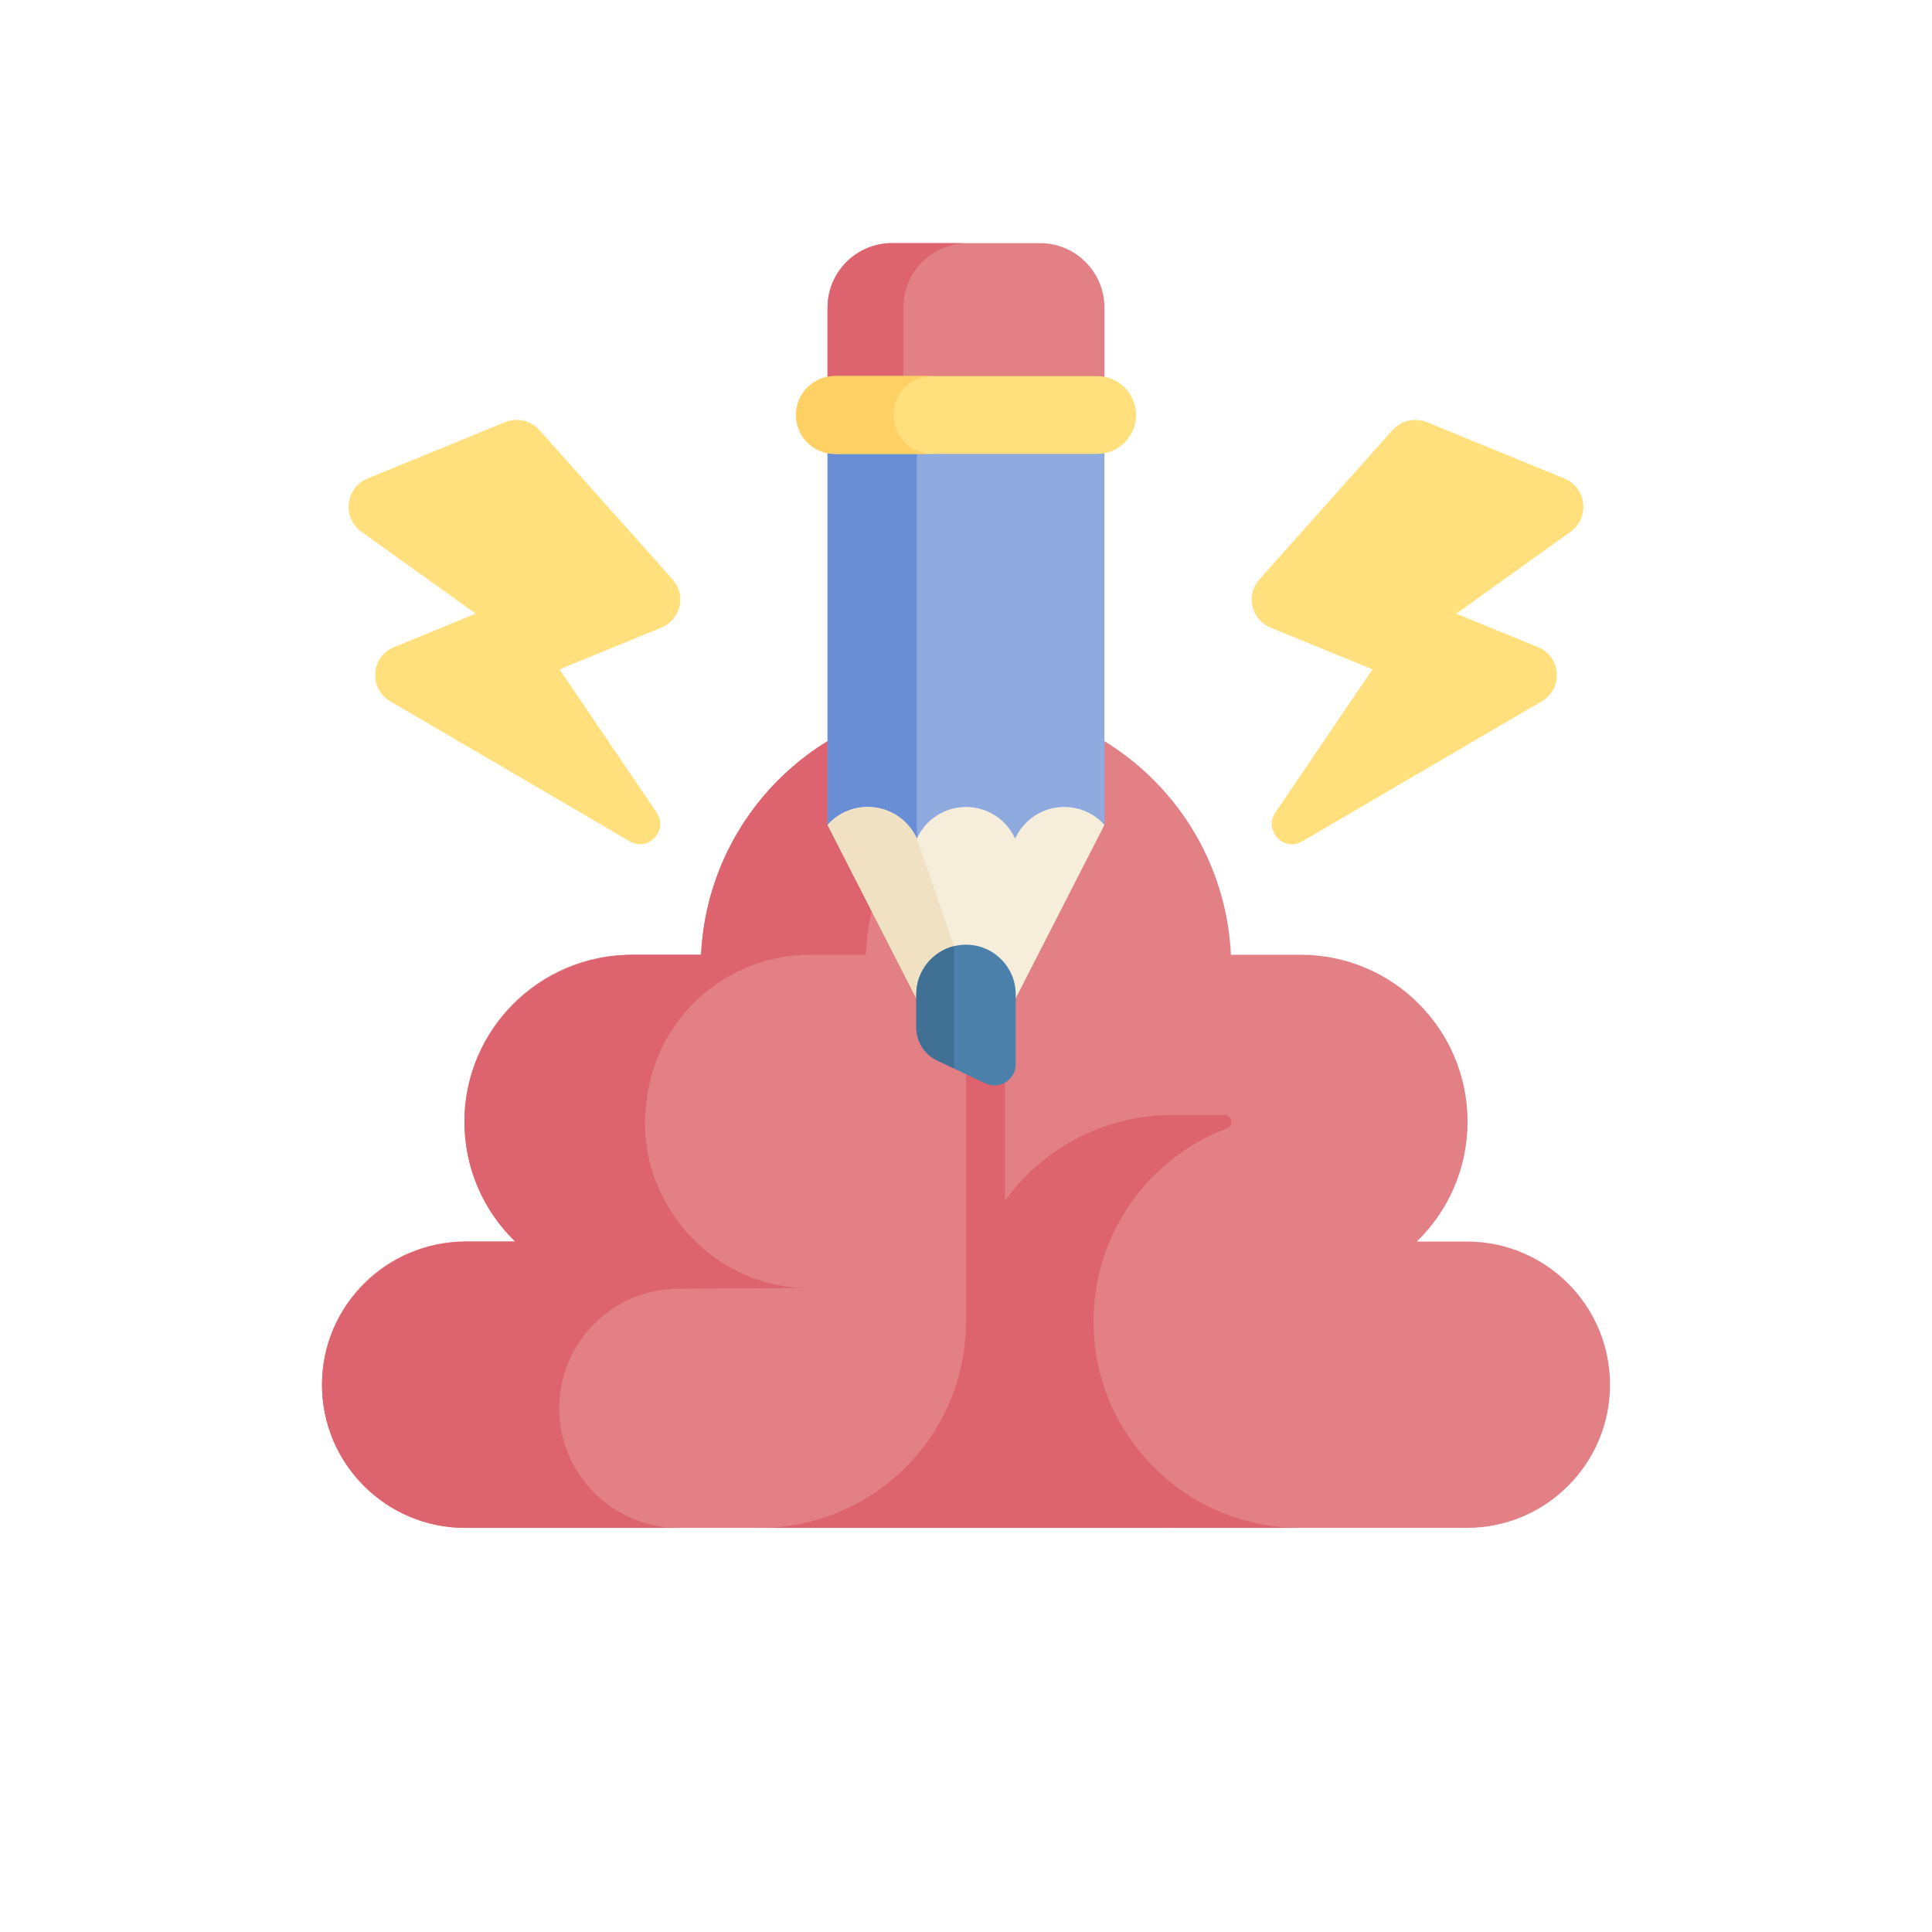 <?xml version="1.0" encoding="UTF-8"?> <svg xmlns="http://www.w3.org/2000/svg" width="96" height="96" viewBox="0 0 96 96" fill="none"> <g filter="url(#filter0_d)"> <rect x="8" y="4" width="80" height="80" rx="4" fill="white"></rect> </g> <path d="M72.886 61.691H70.401C71.955 60.183 72.922 58.074 72.922 55.738C72.922 51.156 69.208 47.441 64.626 47.441H61.164C60.835 40.455 55.068 34.892 48 34.892C40.932 34.892 35.165 40.455 34.836 47.441H31.374C26.792 47.441 23.078 51.156 23.078 55.738C23.078 58.074 24.045 60.183 25.599 61.691H23.114C19.185 61.691 16 64.876 16 68.805C16 72.734 19.185 75.919 23.114 75.919H72.886C76.815 75.919 80 72.734 80 68.805C80 64.876 76.815 61.691 72.886 61.691Z" fill="#E28086"></path> <path d="M52.094 35.541C47.008 37.199 43.284 41.867 43.023 47.441H40.261C36.193 47.441 32.741 50.428 32.162 54.455C32.151 54.528 32.141 54.601 32.131 54.674C31.428 59.613 35.401 64.078 40.276 63.995L33.73 64.034C30.502 64.034 27.864 66.612 27.79 69.84C27.713 73.175 30.395 75.919 33.73 75.919H34.047H23.113C21.148 75.919 19.371 75.123 18.084 73.835C16.792 72.544 15.995 70.76 16 68.788C16.009 64.848 19.28 61.691 23.22 61.691H25.599C23.977 60.118 23.054 57.958 23.078 55.652C23.124 51.085 26.918 47.441 31.485 47.441H34.836C35.165 40.455 40.933 34.892 48 34.892C49.429 34.892 50.805 35.12 52.094 35.541Z" fill="#DD636E"></path> <path d="M64.375 75.916V75.919H58.387C52.749 75.919 48.067 71.423 48.001 65.785C47.967 62.904 49.121 60.292 51.004 58.41C52.86 56.554 55.424 55.405 58.257 55.405H60.843C61.011 55.405 61.154 55.528 61.181 55.694C61.206 55.856 61.113 56.011 60.959 56.069C59.588 56.588 58.359 57.392 57.341 58.41C55.486 60.265 54.337 62.83 54.337 65.662C54.337 71.253 58.812 75.8 64.375 75.916Z" fill="#DD636E"></path> <path d="M64.374 75.919H58.257C55.933 75.919 56.184 70.994 54.464 69.692C51.991 67.819 48 69.003 48 65.662C48 71.327 43.408 75.919 37.743 75.919H31.625H64.374Z" fill="#DD636E"></path> <path d="M48.966 66.628C48.432 66.628 48 66.195 48 65.662V53.374C48 52.841 48.432 52.409 48.966 52.409C49.499 52.409 49.931 52.841 49.931 53.374V65.662C49.932 66.195 49.499 66.628 48.966 66.628Z" fill="#DD636E"></path> <path d="M54.879 15.284V19.622H41.121V15.284C41.121 13.516 42.554 12.082 44.323 12.082H51.677C53.445 12.081 54.879 13.516 54.879 15.284Z" fill="#E28086"></path> <path d="M48.088 12.081C46.319 12.081 44.886 13.516 44.886 15.284V19.621H41.121V15.284C41.121 13.516 42.554 12.082 44.323 12.082H48.088V12.081Z" fill="#DD636E"></path> <path d="M54.879 21.694V40.989C54.388 40.441 53.676 42.019 52.882 42.019C51.797 42.019 46.482 42.37 45.992 42.926C45.816 43.124 41.612 40.441 41.121 40.989V21.694H54.879Z" fill="#8EAADF"></path> <path d="M45.992 42.926C45.816 43.124 41.612 40.441 41.121 40.989V21.694H45.559V41.67L45.992 42.926Z" fill="#698ED5"></path> <path d="M54.879 40.989L50.471 49.604H45.529L41.121 40.989C41.612 40.441 42.325 40.098 43.118 40.098C44.203 40.098 45.138 40.742 45.559 41.67C45.981 40.742 46.915 40.098 48 40.098C49.086 40.098 50.02 40.742 50.441 41.67C50.863 40.742 51.798 40.098 52.882 40.098C53.676 40.098 54.389 40.441 54.879 40.989Z" fill="#F6EEDA"></path> <path d="M47.567 49.604H45.529L41.121 40.989C41.612 40.441 42.325 40.098 43.118 40.098C44.203 40.098 45.138 40.742 45.559 41.67L47.398 47.015L47.567 49.604Z" fill="#EFE1C1"></path> <path d="M54.516 22.555H41.484C40.416 22.555 39.55 21.689 39.55 20.621C39.55 19.553 40.416 18.687 41.484 18.687H54.516C55.584 18.687 56.45 19.553 56.45 20.621C56.45 21.689 55.584 22.555 54.516 22.555Z" fill="#FFE07D"></path> <path d="M46.332 22.555H41.485C40.416 22.555 39.55 21.689 39.55 20.621C39.55 20.087 39.766 19.604 40.117 19.253C40.467 18.902 40.95 18.686 41.485 18.686H46.332C45.798 18.686 45.315 18.902 44.965 19.253C44.614 19.604 44.398 20.087 44.398 20.621C44.398 21.689 45.264 22.555 46.332 22.555Z" fill="#FFD064"></path> <path d="M50.471 49.413V52.879C50.471 53.653 49.665 54.163 48.964 53.832L47.398 53.089L46.566 52.695C45.933 52.395 45.529 51.757 45.529 51.056V49.413C45.529 48.255 46.324 47.284 47.398 47.015C47.591 46.967 47.793 46.941 48 46.941C48.682 46.941 49.301 47.218 49.748 47.666C50.194 48.112 50.471 48.73 50.471 49.413Z" fill="#4A80AA"></path> <path d="M47.398 47.015V53.089L46.566 52.695C45.933 52.395 45.529 51.757 45.529 51.056V49.413C45.529 48.255 46.324 47.284 47.398 47.015Z" fill="#407093"></path> <path d="M76.613 34.845L64.706 41.807C63.785 42.346 62.772 41.263 63.37 40.379L68.197 33.258L63.128 31.182C62.168 30.789 61.886 29.564 62.577 28.791L69.193 21.374C69.622 20.893 70.309 20.735 70.906 20.979L77.731 23.776C78.838 24.229 79.013 25.724 78.041 26.421L72.362 30.493L76.425 32.158C77.577 32.63 77.688 34.217 76.613 34.845Z" fill="#FFE07D"></path> <path d="M19.386 34.845L31.293 41.807C32.214 42.346 33.227 41.263 32.629 40.379L27.802 33.259L32.871 31.182C33.831 30.789 34.113 29.564 33.422 28.791L26.806 21.374C26.376 20.893 25.69 20.735 25.093 20.979L18.267 23.776C17.16 24.229 16.985 25.724 17.958 26.421L23.637 30.493L19.574 32.158C18.422 32.63 18.311 34.217 19.386 34.845Z" fill="#FFE07D"></path> <defs> <filter id="filter0_d" x="0" y="0" width="96" height="96" filterUnits="userSpaceOnUse" color-interpolation-filters="sRGB"> <feFlood flood-opacity="0" result="BackgroundImageFix"></feFlood> <feColorMatrix in="SourceAlpha" type="matrix" values="0 0 0 0 0 0 0 0 0 0 0 0 0 0 0 0 0 0 127 0"></feColorMatrix> <feOffset dy="4"></feOffset> <feGaussianBlur stdDeviation="4"></feGaussianBlur> <feColorMatrix type="matrix" values="0 0 0 0 0.141 0 0 0 0 0.243 0 0 0 0 0.471 0 0 0 0.4 0"></feColorMatrix> <feBlend mode="normal" in2="BackgroundImageFix" result="effect1_dropShadow"></feBlend> <feBlend mode="normal" in="SourceGraphic" in2="effect1_dropShadow" result="shape"></feBlend> </filter> </defs> </svg> 